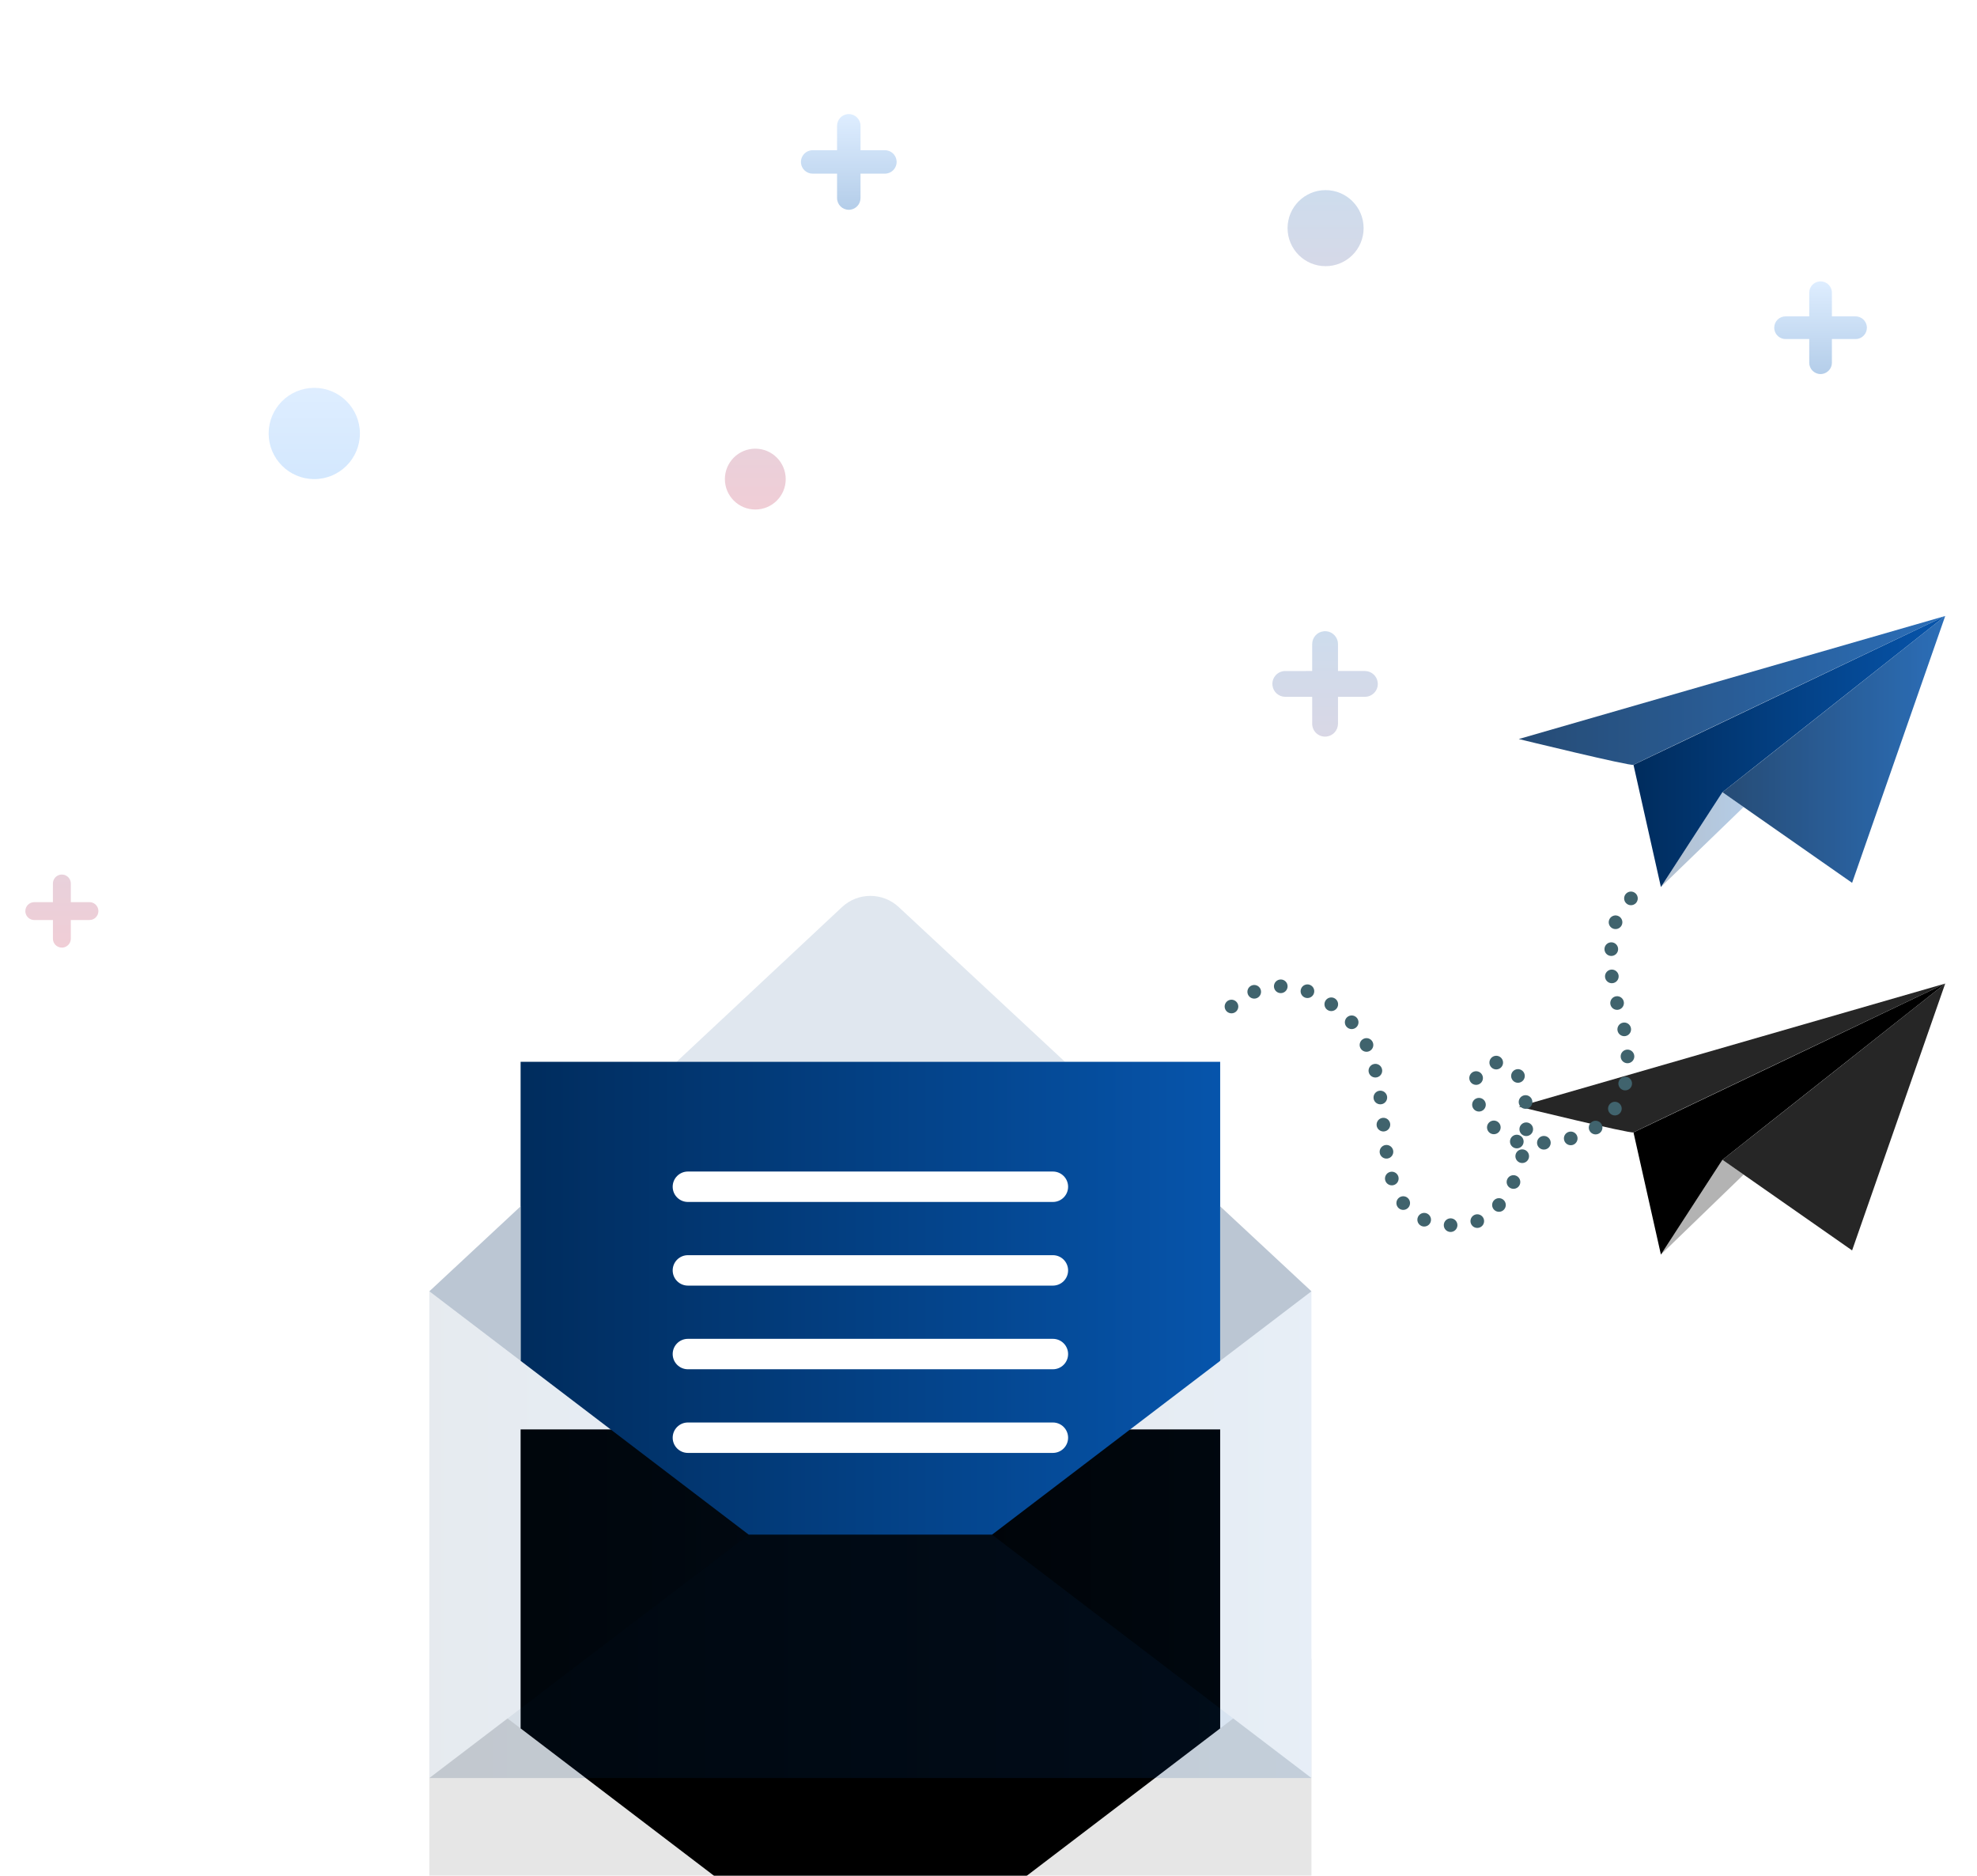 <svg xmlns="http://www.w3.org/2000/svg" xmlns:xlink="http://www.w3.org/1999/xlink" width="156" height="148" viewBox="0 0 156 148">
    <defs>
        <linearGradient id="prefix__e" x1="108.305%" x2="0%" y1="54.855%" y2="54.855%">
            <stop offset="0%" stop-color="#0758B2"/>
            <stop offset="100%" stop-color="#002C5D"/>
        </linearGradient>
        <linearGradient id="prefix__h" x1="108.305%" x2="0%" y1="54.855%" y2="54.855%">
            <stop offset="0%" stop-color="#0758B2"/>
            <stop offset="100%" stop-color="#002C5D"/>
        </linearGradient>
        <linearGradient id="prefix__k" x1="108.305%" x2="0%" y1="54.855%" y2="54.855%">
            <stop offset="0%" stop-color="#0758B2"/>
            <stop offset="100%" stop-color="#002C5D"/>
        </linearGradient>
        <linearGradient id="prefix__p" x1="108.305%" x2="0%" y1="54.855%" y2="54.855%">
            <stop offset="0%" stop-color="#0758B2"/>
            <stop offset="100%" stop-color="#002C5D"/>
        </linearGradient>
        <linearGradient id="prefix__s" x1="108.305%" x2="0%" y1="54.855%" y2="54.855%">
            <stop offset="0%" stop-color="#0758B2"/>
            <stop offset="100%" stop-color="#002C5D"/>
        </linearGradient>
        <linearGradient id="prefix__v" x1="108.305%" x2="0%" y1="54.855%" y2="54.855%">
            <stop offset="0%" stop-color="#0758B2"/>
            <stop offset="100%" stop-color="#002C5D"/>
        </linearGradient>
        <linearGradient id="prefix__y" x1="108.305%" x2="0%" y1="54.855%" y2="54.855%">
            <stop offset="0%" stop-color="#0758B2"/>
            <stop offset="100%" stop-color="#002C5D"/>
        </linearGradient>
        <linearGradient id="prefix__z" x1="50%" x2="50%" y1="0%" y2="109.71%">
            <stop offset="0%" stop-color="#D6E9FF"/>
            <stop offset="100%" stop-color="#9CBDE1"/>
        </linearGradient>
        <linearGradient id="prefix__A" x1="50%" x2="50%" y1="0%" y2="109.71%">
            <stop offset="0%" stop-color="#0651A5"/>
            <stop offset="100%" stop-color="#C50026"/>
        </linearGradient>
        <linearGradient id="prefix__B" x1="50%" x2="50%" y1="0%" y2="109.71%">
            <stop offset="0%" stop-color="#D6E9FF"/>
            <stop offset="100%" stop-color="#C7E1FD"/>
        </linearGradient>
        <filter id="prefix__a" width="566.6%" height="1192.3%" x="-233.3%" y="-324.6%" filterUnits="objectBoundingBox">
            <feOffset dy="29" in="SourceAlpha" result="shadowOffsetOuter1"/>
            <feGaussianBlur in="shadowOffsetOuter1" result="shadowBlurOuter1" stdDeviation="19"/>
            <feColorMatrix in="shadowBlurOuter1" values="0 0 0 0 0 0 0 0 0 0 0 0 0 0 0 0 0 0 0.072 0"/>
        </filter>
        <filter id="prefix__c" width="359.1%" height="483.3%" x="-129.5%" y="-113.9%" filterUnits="objectBoundingBox">
            <feOffset dy="29" in="SourceAlpha" result="shadowOffsetOuter1"/>
            <feGaussianBlur in="shadowOffsetOuter1" result="shadowBlurOuter1" stdDeviation="19"/>
            <feColorMatrix in="shadowBlurOuter1" values="0 0 0 0 0 0 0 0 0 0 0 0 0 0 0 0 0 0 0.072 0"/>
        </filter>
        <filter id="prefix__f" width="305.5%" height="844.8%" x="-102.7%" y="-221.4%" filterUnits="objectBoundingBox">
            <feOffset dy="29" in="SourceAlpha" result="shadowOffsetOuter1"/>
            <feGaussianBlur in="shadowOffsetOuter1" result="shadowBlurOuter1" stdDeviation="19"/>
            <feColorMatrix in="shadowBlurOuter1" values="0 0 0 0 0 0 0 0 0 0 0 0 0 0 0 0 0 0 0.072 0"/>
        </filter>
        <filter id="prefix__i" width="667.5%" height="472.4%" x="-283.7%" y="-110.7%" filterUnits="objectBoundingBox">
            <feOffset dy="29" in="SourceAlpha" result="shadowOffsetOuter1"/>
            <feGaussianBlur in="shadowOffsetOuter1" result="shadowBlurOuter1" stdDeviation="19"/>
            <feColorMatrix in="shadowBlurOuter1" values="0 0 0 0 0 0 0 0 0 0 0 0 0 0 0 0 0 0 0.072 0"/>
        </filter>
        <filter id="prefix__l" width="667.5%" height="472.4%" x="-283.7%" y="-110.7%" filterUnits="objectBoundingBox">
            <feOffset dy="29" in="SourceAlpha" result="shadowOffsetOuter1"/>
            <feGaussianBlur in="shadowOffsetOuter1" result="shadowBlurOuter1" stdDeviation="19"/>
            <feColorMatrix in="shadowBlurOuter1" values="0 0 0 0 0 0 0 0 0 0 0 0 0 0 0 0 0 0 0.072 0"/>
        </filter>
        <filter id="prefix__n" width="913.4%" height="779.2%" x="-406.7%" y="-201.9%" filterUnits="objectBoundingBox">
            <feOffset dy="29" in="SourceAlpha" result="shadowOffsetOuter1"/>
            <feGaussianBlur in="shadowOffsetOuter1" result="shadowBlurOuter1" stdDeviation="19"/>
            <feColorMatrix in="shadowBlurOuter1" values="0 0 0 0 0 0 0 0 0 0 0 0 0 0 0 0 0 0 0.072 0"/>
        </filter>
        <filter id="prefix__q" width="525%" height="1317.3%" x="-212.5%" y="-361.8%" filterUnits="objectBoundingBox">
            <feOffset dy="29" in="SourceAlpha" result="shadowOffsetOuter1"/>
            <feGaussianBlur in="shadowOffsetOuter1" result="shadowBlurOuter1" stdDeviation="19"/>
            <feColorMatrix in="shadowBlurOuter1" values="0 0 0 0 0 0 0 0 0 0 0 0 0 0 0 0 0 0 0.072 0"/>
        </filter>
        <filter id="prefix__t" width="681.3%" height="768.7%" x="-290.7%" y="-198.7%" filterUnits="objectBoundingBox">
            <feOffset dy="29" in="SourceAlpha" result="shadowOffsetOuter1"/>
            <feGaussianBlur in="shadowOffsetOuter1" result="shadowBlurOuter1" stdDeviation="19"/>
            <feColorMatrix in="shadowBlurOuter1" values="0 0 0 0 0 0 0 0 0 0 0 0 0 0 0 0 0 0 0.072 0"/>
        </filter>
        <filter id="prefix__w" width="2291.8%" height="2012.2%" x="-1095.9%" y="-568.3%" filterUnits="objectBoundingBox">
            <feOffset dy="29" in="SourceAlpha" result="shadowOffsetOuter1"/>
            <feGaussianBlur in="shadowOffsetOuter1" result="shadowBlurOuter1" stdDeviation="19"/>
            <feColorMatrix in="shadowBlurOuter1" values="0 0 0 0 0 0 0 0 0 0 0 0 0 0 0 0 0 0 0.072 0"/>
        </filter>
        <path id="prefix__b" d="M84.155 84.176L71.033 71.962c-1.259-1.171-3.209-1.171-4.467 0L53.505 84.176h30.65"/>
        <path id="prefix__d" d="M96.401 84.176L41.2 84.176 41.2 107.768 59.2 121.482 78.401 121.482 96.401 107.768 96.401 84.176"/>
        <path id="prefix__g" d="M34 140.682L103.601 140.682 78.401 121.482 59.2 121.482 34 140.682"/>
        <path id="prefix__j" d="M34 140.682L34 102.282 59.2 121.482 34 140.682"/>
        <path id="prefix__m" d="M103.601 140.682L103.601 102.282 78.401 121.482 103.601 140.682"/>
        <path id="prefix__o" d="M136.032 62.906c.854-.656 17.58-13.906 17.58-13.906l-7.347 21.055-10.233-7.15"/>
        <path id="prefix__r" d="M129.014 60.742C129.212 60.61 153.612 49 153.612 49l-33.65 9.708s8.855 2.165 9.052 2.034z"/>
        <path id="prefix__u" d="M129.014 60.742L131.178 70.384 136.032 62.906 153.612 49 129.014 60.742"/>
        <path id="prefix__x" d="M131.178 70.384L137.703 64.073 136.032 62.906 131.178 70.384"/>
    </defs>
    <g fill="none" fill-rule="evenodd" transform="translate(-.12 -.4)">
        <use fill="#000" filter="url(#prefix__a)" xlink:href="#prefix__b"/>
        <use fill="#E0E7EF" xlink:href="#prefix__b"/>
        <use fill="#000" filter="url(#prefix__c)" xlink:href="#prefix__d"/>
        <use fill="url(#prefix__e)" xlink:href="#prefix__d"/>
        <path fill="#FFF" d="M83.201 95.232H54.4c-.662 0-1.2-.536-1.2-1.2 0-.663.538-1.2 1.2-1.2h28.801c.663 0 1.2.537 1.2 1.2 0 .664-.537 1.2-1.2 1.2M83.201 101.832H54.4c-.662 0-1.2-.536-1.2-1.2 0-.663.538-1.2 1.2-1.2h28.801c.663 0 1.2.537 1.2 1.2 0 .664-.537 1.2-1.2 1.2M83.201 108.432H54.4c-.662 0-1.2-.536-1.2-1.2 0-.663.538-1.2 1.2-1.2h28.801c.663 0 1.2.537 1.2 1.2 0 .664-.537 1.2-1.2 1.2M83.201 115.032H54.4c-.662 0-1.2-.536-1.2-1.2 0-.663.538-1.2 1.2-1.2h28.801c.663 0 1.2.537 1.2 1.2 0 .664-.537 1.2-1.2 1.2"/>
        <path fill="#AAB8C8" d="M41.2 107.768L41.2 95.578 34 102.281 41.33 107.866zM96.401 95.578L96.401 107.768 96.152 107.957 96.153 107.957 103.601 102.282 103.601 102.281 96.401 95.578" opacity=".8"/>
        <g opacity=".159">
            <use fill="#000" filter="url(#prefix__f)" xlink:href="#prefix__g"/>
            <use fill="url(#prefix__h)" xlink:href="#prefix__g"/>
        </g>
        <g opacity=".1">
            <use fill="#000" filter="url(#prefix__i)" xlink:href="#prefix__j"/>
            <use fill="url(#prefix__k)" xlink:href="#prefix__j"/>
        </g>
        <g opacity=".1">
            <use fill="#000" filter="url(#prefix__l)" xlink:href="#prefix__m"/>
            <use fill="url(#prefix__k)" xlink:href="#prefix__m"/>
        </g>
        <g opacity=".85">
            <use fill="#000" filter="url(#prefix__n)" xlink:href="#prefix__o"/>
            <use fill="url(#prefix__p)" xlink:href="#prefix__o"/>
        </g>
        <g opacity=".85">
            <use fill="#000" filter="url(#prefix__q)" xlink:href="#prefix__r"/>
            <use fill="url(#prefix__s)" xlink:href="#prefix__r"/>
        </g>
        <use fill="#000" filter="url(#prefix__t)" xlink:href="#prefix__u"/>
        <use fill="url(#prefix__v)" xlink:href="#prefix__u"/>
        <g opacity=".3">
            <use fill="#000" filter="url(#prefix__w)" xlink:href="#prefix__x"/>
            <use fill="url(#prefix__y)" xlink:href="#prefix__x"/>
        </g>
        <path fill="#40636D" d="M97.293 80.35c.141 0 .28-.056.38-.157.101-.101.159-.239.159-.38 0-.142-.058-.281-.159-.382-.1-.1-.239-.157-.38-.157-.142 0-.281.057-.38.157-.101.1-.159.24-.159.381 0 .142.058.28.158.38.1.102.24.158.38.158M99.296 79.148c.273-.114.404-.43.289-.705-.114-.273-.43-.404-.705-.289-.273.114-.404.43-.289.704.114.274.43.405.705.29zm1.89-.392c.297-.002.537-.246.535-.542-.003-.298-.245-.538-.543-.535-.297.002-.537.246-.535.542.003.298.246.538.543.535zm1.911.353c.279.105.59-.037.694-.315.104-.279-.037-.588-.316-.693-.278-.104-.589.036-.693.315-.105.278.037.589.315.693zm1.756.963c.241.174.578.118.752-.123.174-.241.119-.577-.122-.751-.241-.174-.577-.12-.751.121-.174.241-.12.579.12.753zm1.524 1.342c.198.222.539.24.76.042.221-.198.24-.538.041-.76-.198-.221-.538-.24-.76-.041-.221.198-.24.539-.041.76zm1.082 1.66c.127.269.448.385.717.258.268-.126.385-.446.258-.716-.126-.27-.448-.384-.717-.258-.269.127-.384.447-.258.716zm.666 1.93c.072.289.364.465.653.393.288-.07.464-.363.392-.651-.07-.29-.362-.465-.651-.394-.29.072-.465.364-.394.653zm.38 2.06c.041.294.313.5.608.46.294-.04.5-.311.46-.606-.04-.294-.311-.5-.607-.461-.294.04-.5.312-.46.607zm.24 2.122c.03.296.295.512.591.482.296-.03.511-.294.481-.59-.029-.296-.294-.512-.589-.482-.296.03-.511.294-.482.59zm.244 2.16c.041.295.312.501.607.46.294-.04.5-.312.46-.607-.04-.294-.312-.5-.607-.46-.294.041-.5.313-.46.608zm.438 2.187c.083.286.382.45.667.367.286-.082.45-.381.368-.667-.083-.285-.382-.45-.668-.367-.285.083-.45.382-.367.667zm.984 2.106c.177.24.514.292.753.115.24-.176.291-.513.115-.753-.175-.239-.513-.29-.753-.115-.24.176-.291.513-.115.753zm1.876 1.49c.273.117.59-.01.707-.284.117-.273-.01-.589-.282-.707-.274-.117-.59.01-.708.284-.117.272.01.589.283.706zm2.275.471c.296.012.547-.22.56-.516.011-.298-.22-.548-.517-.56-.297-.012-.547.22-.559.516-.012.297.218.548.516.56zm2.336-.361c.275-.115.402-.432.287-.706-.115-.273-.432-.402-.705-.287-.274.117-.402.432-.287.706.116.275.432.402.705.287zm1.906-1.414c.197-.223.174-.564-.05-.76-.224-.195-.563-.173-.76.051-.196.223-.173.564.05.76.225.195.564.174.76-.05zm1.23-1.943c.125-.27.006-.59-.264-.714-.271-.124-.59-.006-.714.264-.125.272-.006.59.265.714.27.125.59.006.713-.264zm.725-2.137c.068-.289-.11-.58-.4-.648-.289-.068-.58.11-.648.4-.068.29.11.58.4.649.289.068.58-.11.648-.4zm.332-2.215c.02-.298-.206-.553-.503-.572-.296-.02-.553.205-.572.501-.02.297.205.553.503.573.296.019.553-.206.572-.502zm-.06-2.254c-.037-.295-.307-.502-.602-.464-.295.037-.503.307-.466.602.039.296.309.503.604.466.294-.038.503-.308.464-.604zm-.66-2.244c-.143-.261-.47-.357-.73-.214-.262.142-.358.47-.215.73.142.262.47.358.73.215.262-.143.358-.47.215-.73zm-2.228-1.333c-.297.024-.517.283-.495.58.024.296.284.518.58.494.296-.023.518-.283.494-.58-.024-.296-.283-.517-.58-.494zm-2.065 1.613c-.08.287.088.583.375.662.287.08.583-.088.663-.375.079-.287-.09-.583-.376-.663-.287-.079-.583.09-.662.376zm.244 2.448c.11.276.424.41.7.3.276-.11.41-.424.3-.7-.11-.276-.422-.41-.7-.3-.276.11-.41.423-.3.7zm1.29 1.968c.21.211.551.212.762.004.212-.21.213-.551.004-.762-.21-.212-.55-.213-.762-.004-.211.209-.212.55-.004.762zm2.046 1.254c.286.083.585-.083.668-.368.081-.286-.083-.585-.369-.666-.285-.083-.584.081-.667.367-.082.285.083.584.368.667zm2.325.116c.296-.02.52-.278.499-.574-.022-.297-.28-.52-.576-.5-.296.022-.52.279-.5.576.022.297.28.52.577.498zm2.222-.36c.287-.08.456-.375.378-.663-.079-.287-.374-.456-.661-.377-.288.078-.456.374-.378.661.078.287.374.456.661.378zm2.115-.922c.25-.162.32-.496.158-.746s-.496-.32-.745-.158c-.25.162-.32.496-.159.745.162.25.496.32.746.159zm1.676-1.653c.164-.247.096-.582-.152-.746-.248-.163-.582-.095-.746.153-.164.248-.096.582.153.746.247.164.582.096.745-.153zm.892-2.159c.063-.29-.12-.577-.41-.642-.291-.063-.578.12-.643.41-.063.291.12.58.41.643.291.063.579-.12.643-.41zm.192-2.271c-.01-.298-.258-.532-.556-.522-.298.01-.53.258-.52.555.008.298.256.53.554.521.297-.008.53-.258.522-.554zm-.267-2.225c-.059-.292-.342-.48-.633-.422-.292.058-.482.342-.423.633.059.292.342.481.634.423.291-.058.481-.342.422-.634zm-.583-2.147c-.096-.28-.403-.43-.684-.333-.28.097-.43.403-.334.684.098.282.404.43.684.333.282-.096.431-.403.334-.684zm-.386-1.969c-.024-.296-.285-.517-.581-.493-.297.024-.517.284-.493.58.025.297.284.518.58.493.297-.024.518-.284.494-.58zm-.042-2.08c.015-.297-.214-.55-.51-.565-.298-.015-.551.214-.566.51-.015.298.214.551.51.565.298.016.551-.213.566-.51zm.313-1.992c.086-.285-.075-.585-.359-.672-.286-.086-.586.075-.672.36-.086.285.074.585.359.671.284.087.585-.074.672-.359zM128.813 71.82c.143 0 .281-.057.382-.158.1-.1.157-.239.157-.38 0-.142-.058-.281-.157-.38-.101-.102-.239-.16-.382-.16-.141 0-.28.058-.38.16-.1.099-.157.238-.157.38 0 .141.057.28.157.38.1.1.239.158.38.158"/>
        <path fill="url(#prefix__z)" d="M67.096 9.4c.51 0 .924.415.924.924v1.927h1.927c.475 0 .865.358.918.817l.006.108c0 .51-.413.924-.924.924H68.02v1.928c0 .474-.357.864-.817.918l-.107.006c-.511 0-.925-.414-.925-.924V14.1h-1.927c-.474 0-.865-.356-.918-.816l-.006-.108c0-.51.413-.924.924-.924l1.927-.001v-1.927c0-.473.357-.864.817-.918z" opacity=".8"/>
        <path fill="url(#prefix__A)" d="M5.002 69.4c.39 0 .706.317.706.706v1.47h1.47c.358 0 .653.267.7.61l.006.096c0 .39-.315.706-.705.706H5.708v1.471c0 .358-.266.653-.61.7l-.096.006c-.39 0-.706-.316-.706-.706v-1.471h-1.47c-.358 0-.653-.265-.7-.61l-.006-.096c0-.388.315-.705.705-.705l1.47-.001.001-1.47c0-.357.266-.653.61-.7zM104.679 50.2c.56 0 1.018.455 1.018 1.018v2.124h2.123c.525 0 .957.398 1.012.908l.006.111c0 .561-.455 1.016-1.018 1.016h-2.123V57.5c0 .526-.398.957-.907 1.013l-.111.006c-.563 0-1.018-.456-1.018-1.019v-2.123h-2.125c-.524 0-.955-.396-1.01-.905l-.006-.111c0-.563.455-1.018 1.016-1.018l2.125-.001v-2.124c0-.525.396-.957.907-1.012z" opacity=".2"/>
        <path fill="url(#prefix__z)" d="M143.776 22.6c.494 0 .895.4.895.895v1.866h1.866c.456 0 .833.342.888.783l.007.112c0 .495-.4.895-.895.895h-1.866v1.867c0 .456-.342.832-.783.888l-.112.007c-.494 0-.894-.401-.894-.895V27.15h-1.867c-.456 0-.833-.341-.888-.782l-.007-.113c0-.494.4-.895.895-.895h1.867v-1.866c0-.456.34-.833.782-.888z" opacity=".8"/>
        <path fill="url(#prefix__B)" d="M24.919 38.2c-1.987 0-3.6-1.614-3.6-3.6 0-1.988 1.613-3.6 3.6-3.6 1.988 0 3.6 1.612 3.6 3.6 0 1.986-1.612 3.6-3.6 3.6z" opacity=".8"/>
        <path fill="url(#prefix__A)" d="M107.72 18.4c0 1.657-1.344 3-3.001 3-1.656 0-3-1.343-3-3 0-1.656 1.344-3 3-3 1.657 0 3 1.344 3 3M62.12 38.2c0 1.326-1.075 2.4-2.401 2.4-1.325 0-2.4-1.074-2.4-2.4 0-1.324 1.075-2.4 2.4-2.4 1.326 0 2.4 1.076 2.4 2.4" opacity=".2"/>
    </g>
</svg>

